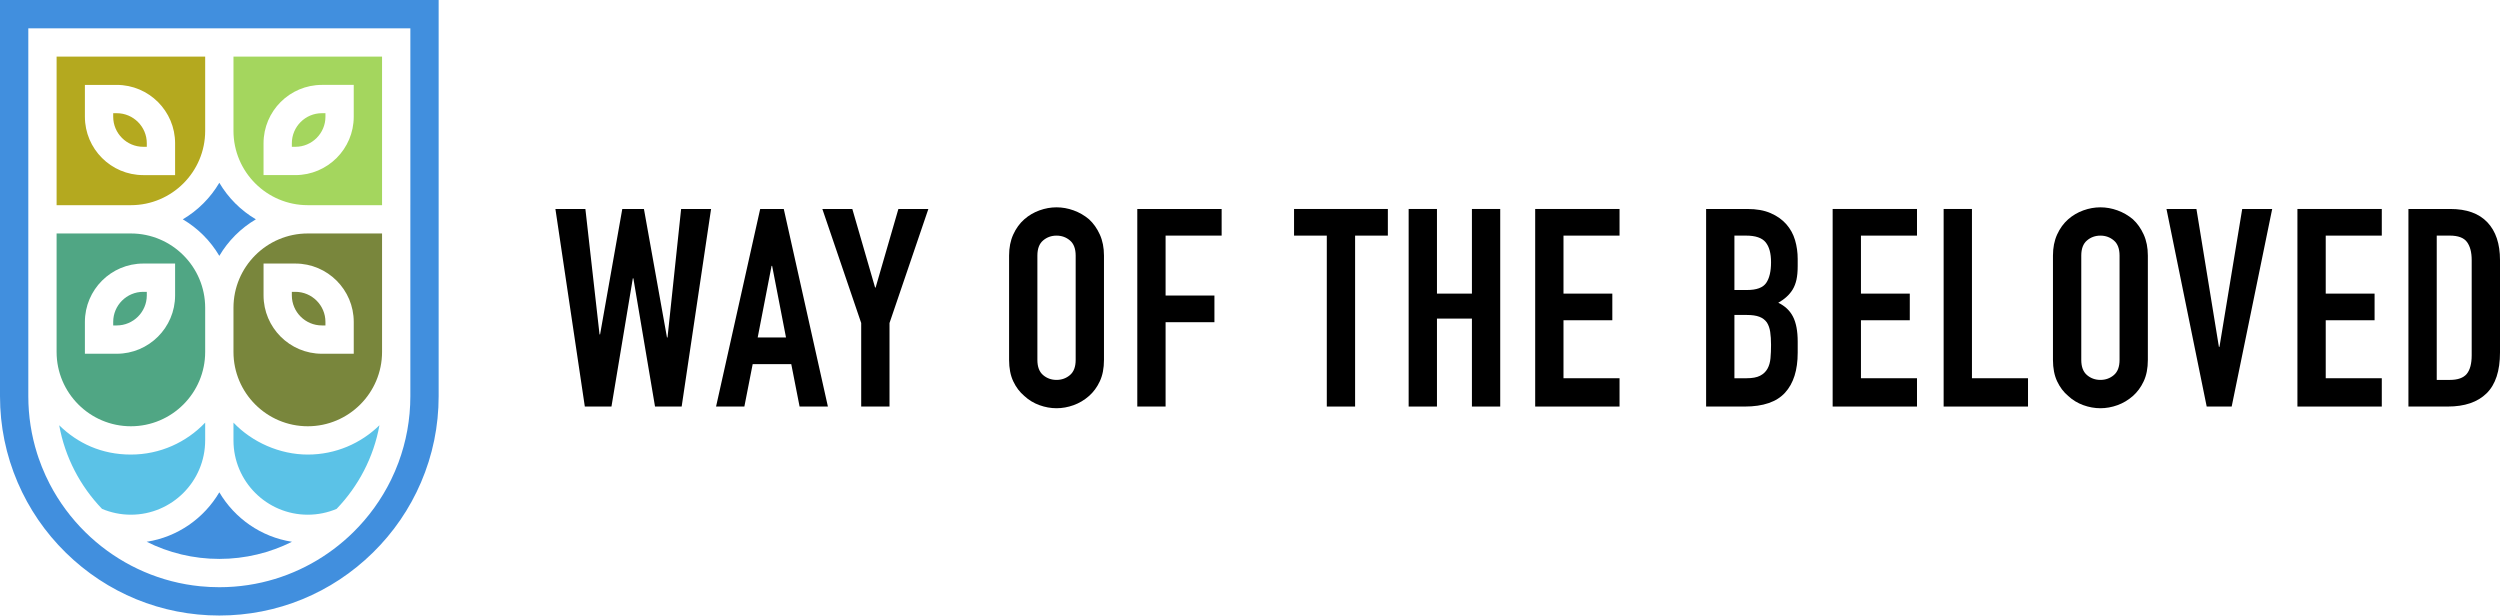 <?xml version="1.0" encoding="UTF-8"?>
<svg id="Layer_1" xmlns="http://www.w3.org/2000/svg" version="1.1" viewBox="0 0 2000 492.42">
  <!-- Generator: Adobe Illustrator 29.1.0, SVG Export Plug-In . SVG Version: 2.1.0 Build 142)  -->
  <defs>
    <style>
      .st0 {
        fill: #79863c;
      }

      .st1 {
        fill: #50a684;
      }

      .st2 {
        fill: #a4d65e;
      }

      .st3 {
        fill: #418fde;
      }

      .st4 {
        fill: #5bc2e7;
      }

      .st5 {
        fill: #b4a91f;
      }
    </style>
  </defs>
  <g>
    <path class="st4" d="M186.78,338.09v14.24c0,32.77,26.66,59.43,59.43,59.43,8.18,0,15.98-1.66,23.08-4.67,17.39-18.09,29.61-41.18,34.26-66.88-14.81,14.48-35.05,23.44-57.35,23.44s-44.47-9.83-59.43-25.56Z"/>
    <path class="st2" d="M260.36,93.39v-2.83h-2.83c-13.26,0-24.05,10.79-24.05,24.05v2.83h2.83c13.26,0,24.05-10.79,24.05-24.05Z"/>
    <path class="st4" d="M164.14,352.33v-14.24c-14.96,15.73-36.06,25.56-59.43,25.56s-42.54-8.95-57.35-23.44c4.65,25.69,16.87,48.79,34.26,66.88,7.1,3,14.9,4.67,23.08,4.67,32.77,0,59.43-26.66,59.43-59.43Z"/>
    <path class="st1" d="M104.71,341.01c32.77,0,59.43-26.66,59.43-59.43v-35.37c0-32.77-26.66-59.43-59.43-59.43h-59.43v94.8c0,32.77,26.66,59.43,59.43,59.43ZM67.92,257.53c0-25.75,20.95-46.69,46.69-46.69h25.47v25.47c0,25.75-20.95,46.69-46.69,46.69h-25.47v-25.47Z"/>
    <path class="st1" d="M117.44,236.3v-2.83h-2.83c-13.26,0-24.05,10.79-24.05,24.05v2.83h2.83c13.26,0,24.05-10.79,24.05-24.05Z"/>
    <path class="st0" d="M233.47,233.47v2.83c0,13.26,10.79,24.05,24.05,24.05h2.83v-2.83c0-13.26-10.79-24.05-24.05-24.05h-2.83Z"/>
    <path class="st0" d="M186.78,246.21v35.37c0,32.77,26.66,59.43,59.43,59.43s59.43-26.66,59.43-59.43v-94.8h-59.43c-32.77,0-59.43,26.66-59.43,59.43ZM283,257.53v25.47h-25.47c-25.75,0-46.69-20.95-46.69-46.69v-25.47h25.47c25.75,0,46.69,20.95,46.69,46.69Z"/>
    <path class="st3" d="M175.46,393.85c-12.24,20.78-33.35,35.73-58.11,39.57,17.5,8.77,37.24,13.71,58.11,13.71s40.6-4.94,58.11-13.71c-24.75-3.84-45.86-18.8-58.11-39.57Z"/>
    <path class="st2" d="M186.78,104.71c0,32.77,26.66,59.43,59.43,59.43h59.43V45.28h-118.86v59.43ZM210.83,114.61c0-25.75,20.95-46.69,46.69-46.69h25.47v25.47c0,25.75-20.95,46.69-46.69,46.69h-25.47v-25.47Z"/>
    <path class="st5" d="M164.14,104.71v-59.43H45.28v118.86h59.43c32.77,0,59.43-26.66,59.43-59.43ZM67.92,93.39v-25.47h25.47c25.75,0,46.69,20.95,46.69,46.69v25.47h-25.47c-25.75,0-46.69-20.95-46.69-46.69Z"/>
    <path class="st5" d="M117.44,117.44v-2.83c0-13.26-10.79-24.05-24.05-24.05h-2.83v2.83c0,13.26,10.79,24.05,24.05,24.05h2.83Z"/>
    <path class="st3" d="M146.23,175.46c12.05,7.1,22.13,17.18,29.23,29.23,7.1-12.05,17.18-22.13,29.23-29.23-12.05-7.1-22.13-17.18-29.23-29.23-7.1,12.05-17.18,22.13-29.23,29.23Z"/>
    <path class="st3" d="M328.28,0H0v316.96c0,23.92,4.76,47.13,14.14,68.99,9.05,21.08,21.98,39.97,38.42,56.12,33.05,32.47,76.69,50.35,122.9,50.35s89.85-17.88,122.9-50.35c16.45-16.16,29.37-35.04,38.42-56.12,9.38-21.86,14.14-45.07,14.14-68.99V0h-22.64ZM328.28,164.14v152.82c0,18.65-3.36,36.52-9.5,53.06-1.76,4.72-3.74,9.34-5.93,13.83-7.69,15.72-18,29.94-30.35,42.07-19.83,19.48-44.94,33.62-72.95,40.02-3.65.84-7.36,1.54-11.11,2.11-7.5,1.14-15.17,1.72-22.98,1.72h0c-5.2,0-10.35-.26-15.42-.77-3.8-.38-7.57-.91-11.29-1.56-30.98-5.49-58.77-20.34-80.32-41.52-11.47-11.27-21.18-24.33-28.66-38.73-1.15-2.21-2.25-4.46-3.29-6.74-1.04-2.28-2.03-4.58-2.97-6.92-.93-2.33-1.81-4.7-2.63-7.09-.41-1.19-.81-2.4-1.19-3.6-4.57-14.49-7.04-29.91-7.04-45.89V22.64h0s141.5,0,141.5,0h164.14v141.5Z"/>
  </g>
  <g>
    <path d="M568.86,167.18l-23.53,158.06h-21.31l-17.32-102.56h-.44l-17.09,102.56h-21.31l-23.53-158.06h23.98l11.32,100.34h.44l17.76-100.34h17.32l18.43,102.78h.44l10.88-102.78h23.98Z"/>
    <path d="M572.85,325.24l35.3-158.06h18.87l35.3,158.06h-22.65l-6.66-33.96h-30.86l-6.66,33.96h-22.65ZM628.8,269.96l-11.1-57.28h-.44l-11.1,57.28h22.65Z"/>
    <path d="M688.96,325.24v-66.82l-31.08-91.24h23.98l18.2,62.82h.45l18.2-62.82h23.98l-31.08,91.24v66.82h-22.64Z"/>
    <path d="M807.27,204.48c0-6.36,1.11-11.99,3.33-16.87,2.21-4.89,5.18-8.95,8.88-12.21,3.55-3.11,7.58-5.47,12.09-7.1,4.52-1.63,9.06-2.44,13.65-2.44s9.14.81,13.66,2.44c4.51,1.63,8.62,3.99,12.32,7.1,3.55,3.26,6.44,7.33,8.65,12.21,2.22,4.89,3.33,10.51,3.33,16.87v83.46c0,6.67-1.11,12.37-3.33,17.1-2.21,4.73-5.1,8.65-8.65,11.76-3.7,3.26-7.81,5.7-12.32,7.33-4.52,1.63-9.07,2.45-13.66,2.45s-9.13-.82-13.65-2.45c-4.52-1.63-8.55-4.06-12.09-7.33-3.7-3.11-6.67-7.03-8.88-11.76-2.22-4.73-3.33-10.43-3.33-17.1v-83.46ZM829.91,287.94c0,5.48,1.52,9.51,4.55,12.1,3.03,2.59,6.62,3.88,10.76,3.88s7.73-1.29,10.77-3.88c3.04-2.59,4.55-6.62,4.55-12.1v-83.46c0-5.47-1.52-9.51-4.55-12.09-3.04-2.59-6.62-3.89-10.77-3.89s-7.73,1.3-10.76,3.89c-3.04,2.58-4.55,6.62-4.55,12.09v83.46Z"/>
    <path d="M909.83,325.24v-158.06h67.48v21.31h-44.84v47.95h39.07v21.31h-39.07v67.48h-22.65Z"/>
    <path d="M1061.44,325.24v-136.75h-26.2v-21.31h75.04v21.31h-26.2v136.75h-22.65Z"/>
    <path d="M1126.92,325.24v-158.06h22.65v67.71h27.97v-67.71h22.64v158.06h-22.64v-70.37h-27.97v70.37h-22.65Z"/>
    <path d="M1228.15,325.24v-158.06h67.48v21.31h-44.84v46.4h39.07v21.31h-39.07v46.39h44.84v22.65h-67.48Z"/>
    <path d="M1364.89,325.24v-158.06h33.08c7.25,0,13.43,1.11,18.54,3.33,5.11,2.22,9.29,5.18,12.55,8.88,3.25,3.7,5.58,7.96,6.99,12.76,1.41,4.81,2.1,9.81,2.1,14.99v5.77c0,4.29-.33,7.91-.99,10.88-.67,2.96-1.66,5.55-3,7.77-2.52,4.15-6.37,7.7-11.54,10.66,5.33,2.52,9.25,6.21,11.77,11.1,2.51,4.88,3.77,11.54,3.77,19.97v8.89c0,13.91-3.36,24.56-10.1,31.96-6.73,7.41-17.5,11.1-32.3,11.1h-30.86ZM1387.53,188.49v43.51h10.22c7.54,0,12.61-1.89,15.2-5.65,2.59-3.78,3.88-9.29,3.88-16.54s-1.45-12.44-4.33-15.99c-2.89-3.55-8.1-5.33-15.65-5.33h-9.32ZM1387.53,251.98v50.61h9.76c4.59,0,8.18-.66,10.77-2,2.59-1.33,4.55-3.18,5.89-5.55,1.33-2.37,2.14-5.18,2.44-8.44.3-3.25.44-6.8.44-10.66s-.22-7.47-.67-10.43c-.44-2.95-1.33-5.47-2.66-7.54-1.48-2.08-3.49-3.59-6-4.55-2.52-.96-5.84-1.45-9.99-1.45h-9.99Z"/>
    <path d="M1466.12,325.24v-158.06h67.48v21.31h-44.84v46.4h39.07v21.31h-39.07v46.39h44.84v22.65h-67.48Z"/>
    <path d="M1554.91,325.24v-158.06h22.65v135.41h44.85v22.65h-67.49Z"/>
    <path d="M1642.37,204.48c0-6.36,1.11-11.99,3.33-16.87,2.21-4.89,5.18-8.95,8.88-12.21,3.55-3.11,7.58-5.47,12.09-7.1,4.52-1.63,9.06-2.44,13.65-2.44s9.14.81,13.66,2.44c4.51,1.63,8.62,3.99,12.32,7.1,3.55,3.26,6.44,7.33,8.65,12.21,2.22,4.89,3.33,10.51,3.33,16.87v83.46c0,6.67-1.11,12.37-3.33,17.1-2.21,4.73-5.1,8.65-8.65,11.76-3.7,3.26-7.81,5.7-12.32,7.33-4.52,1.63-9.07,2.45-13.66,2.45s-9.13-.82-13.65-2.45c-4.52-1.63-8.55-4.06-12.09-7.33-3.7-3.11-6.67-7.03-8.88-11.76-2.22-4.73-3.33-10.43-3.33-17.1v-83.46ZM1665.02,287.94c0,5.48,1.52,9.51,4.55,12.1,3.03,2.59,6.62,3.88,10.76,3.88s7.73-1.29,10.77-3.88c3.04-2.59,4.55-6.62,4.55-12.1v-83.46c0-5.47-1.52-9.51-4.55-12.09-3.04-2.59-6.62-3.89-10.77-3.89s-7.73,1.3-10.76,3.89c-3.04,2.58-4.55,6.62-4.55,12.09v83.46Z"/>
    <path d="M1817.75,167.18l-32.41,158.06h-19.98l-32.18-158.06h23.97l17.98,110.33h.44l18.2-110.33h23.97Z"/>
    <path d="M1837.94,325.24v-158.06h67.49v21.31h-44.85v46.4h39.08v21.31h-39.08v46.39h44.85v22.65h-67.49Z"/>
    <path d="M1926.74,325.24v-158.06h33.52c13.02,0,22.9,3.55,29.64,10.66,6.73,7.1,10.1,17.17,10.1,30.19v73.92c0,14.8-3.59,25.72-10.77,32.74-7.18,7.03-17.51,10.54-30.96,10.54h-31.52ZM1949.39,188.49v115.44h10.43c6.36,0,10.88-1.59,13.54-4.77,2.66-3.19,3.99-8.18,3.99-14.99v-76.15c0-6.21-1.26-11.02-3.78-14.43-2.51-3.41-7.1-5.11-13.76-5.11h-10.43Z"/>
  </g>
</svg>